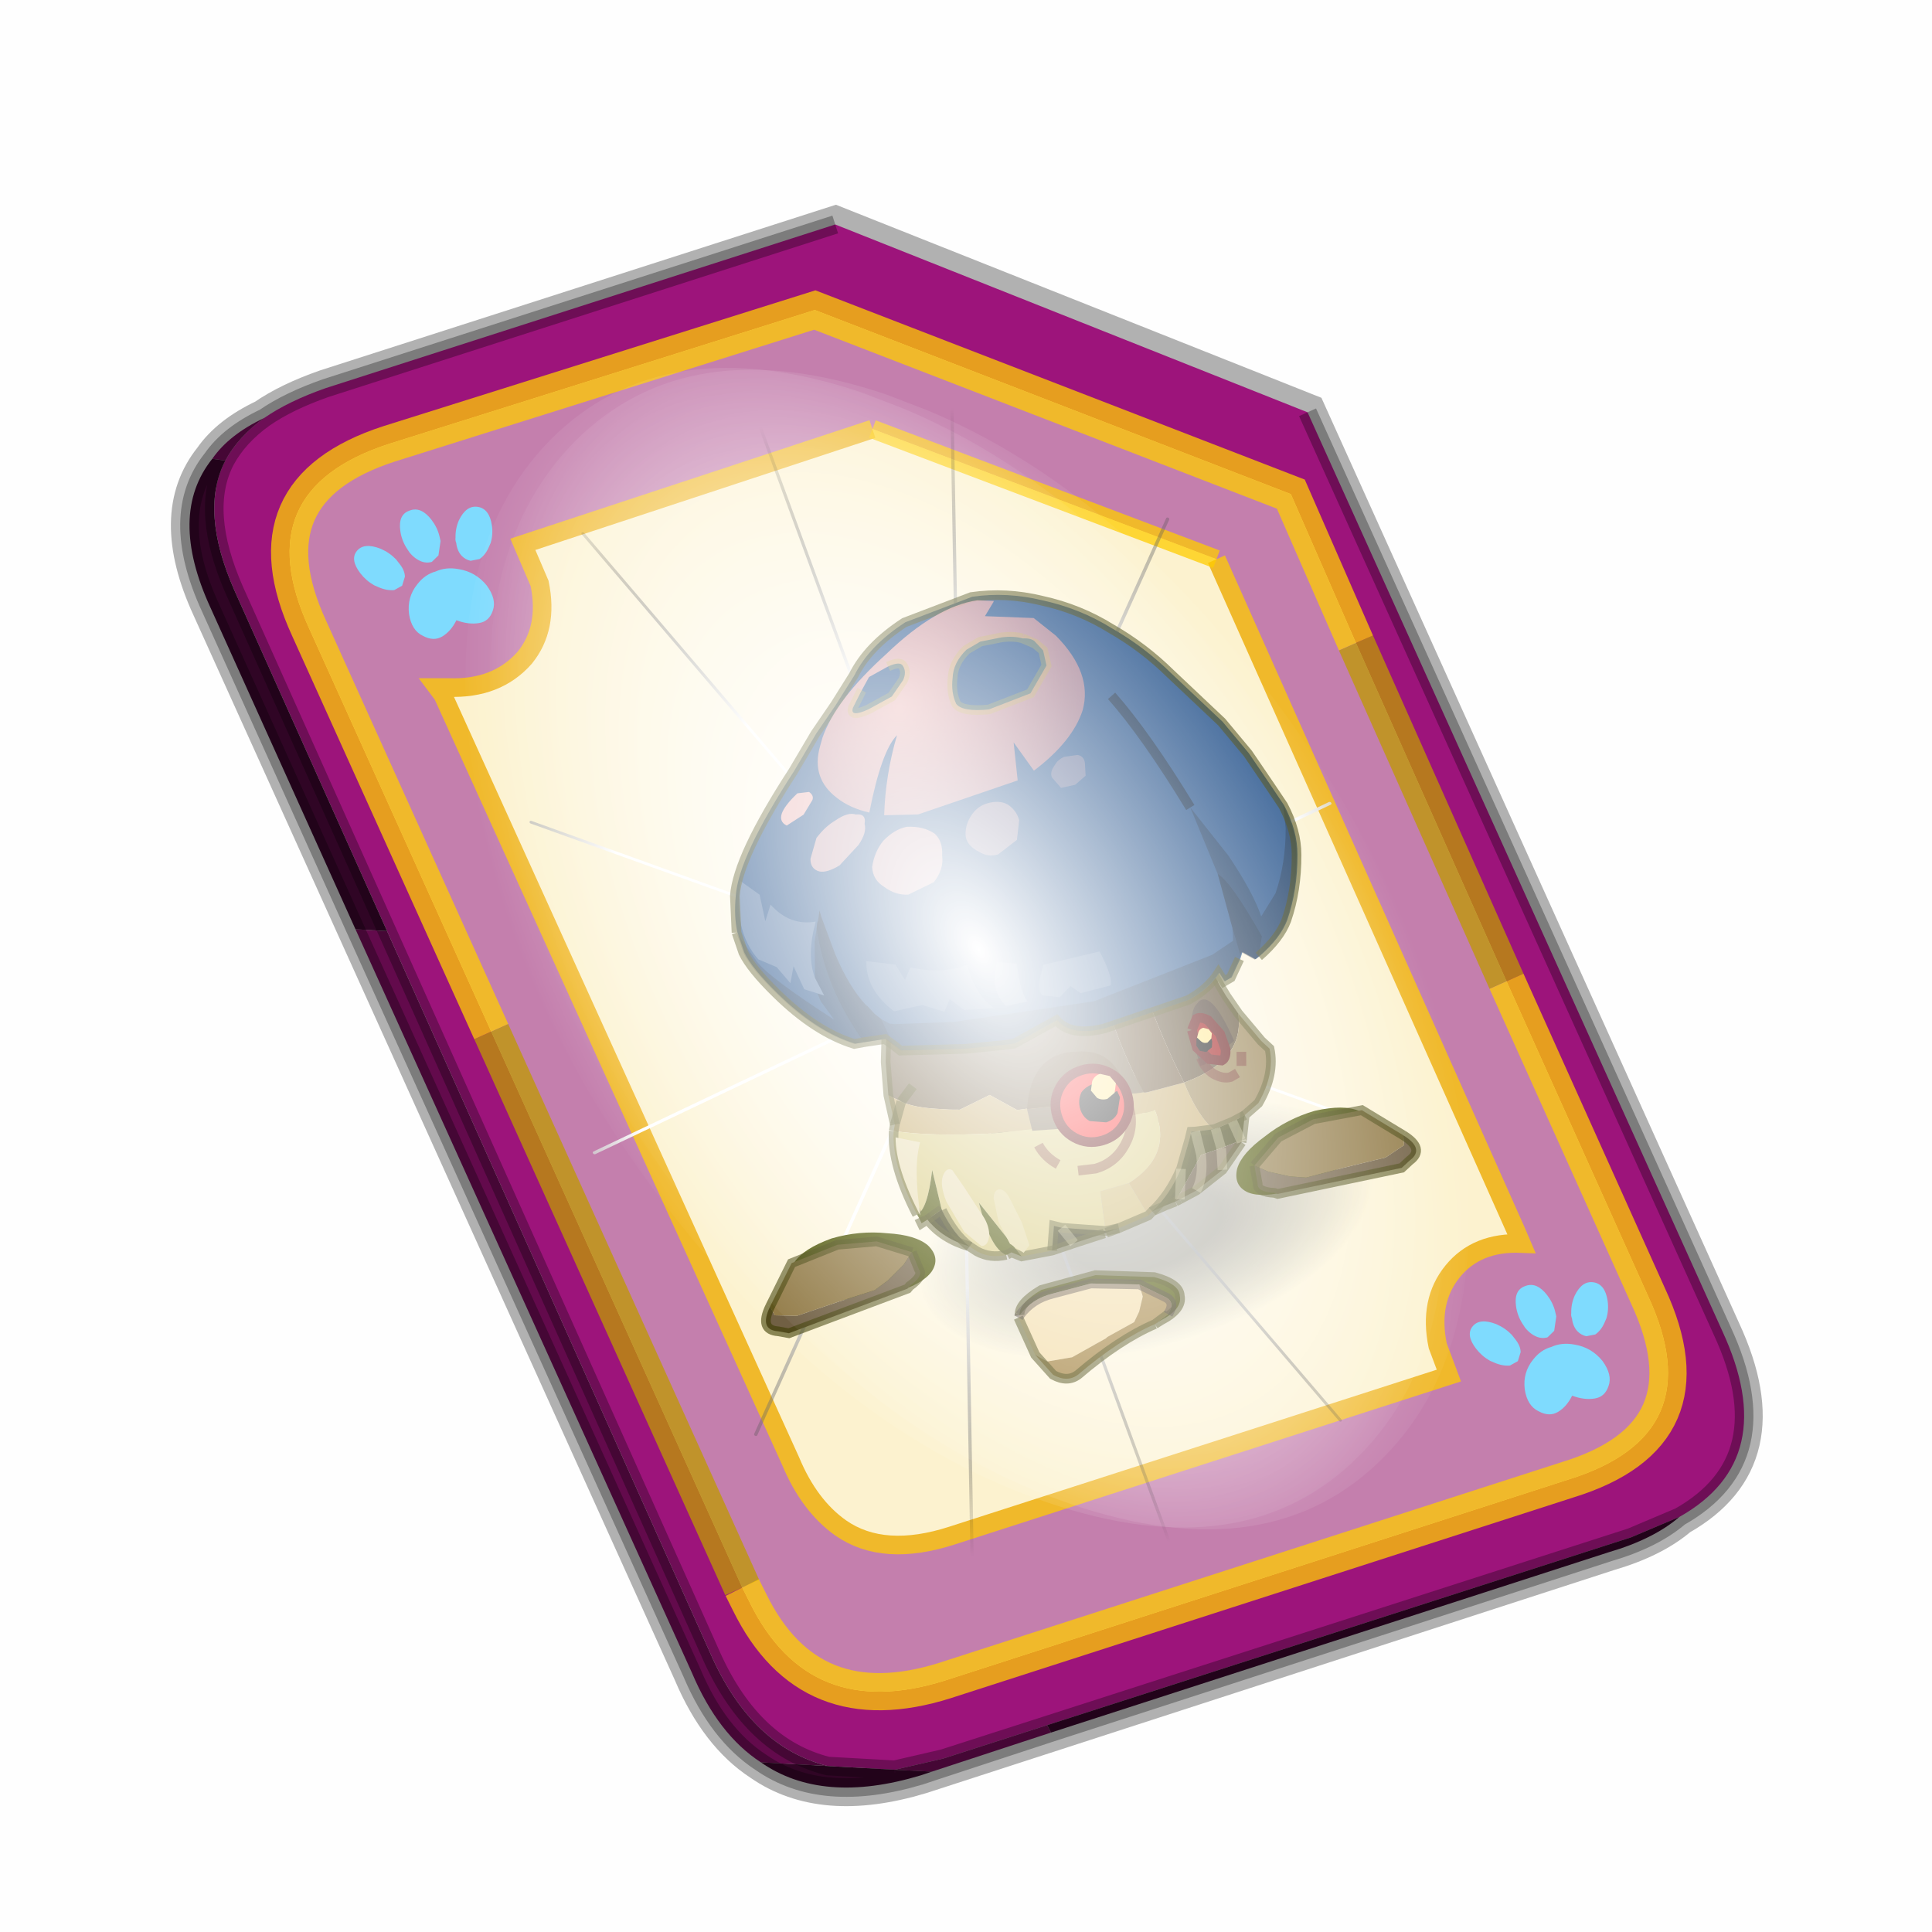 <?xml version='1.0' encoding='UTF-8'?>
<svg xmlns:xlink="http://www.w3.org/1999/xlink" xmlns="http://www.w3.org/2000/svg" version="1.1" width="60px" height="60px" viewBox="0.0 0.0 60.0 60.0"><defs><g id="c1"><path fill="#2c588f" stroke="none" d="M25.35 6.8 L27.2 9.95 28.05 11.9 28.7 13.9 29.05 15.0 Q29.35 16.45 29.0 17.65 28.5 19.4 27.55 20.75 26.95 21.55 25.65 22.15 L25.4 22.25 24.85 21.7 24.65 22.0 23.95 22.8 23.55 22.9 23.4 22.4 Q22.65 23.05 21.5 23.3 L16.95 23.5 Q15.15 23.45 14.65 22.4 L12.2 22.95 11.85 22.9 9.7 22.5 6.45 21.65 5.85 20.85 4.25 20.65 Q2.5 19.5 1.1 17.0 0.2 15.4 0.05 14.5 L0.0 13.4 Q0.05 12.55 0.45 11.55 1.15 9.65 5.15 6.2 L6.8 4.65 8.2 3.5 9.55 2.3 Q10.7 1.05 12.85 0.4 L16.55 0.1 Q18.35 0.35 20.0 1.3 21.75 2.25 23.05 3.7 24.4 5.1 25.35 6.8"/></g><g id="c2"><g><use transform="matrix(1.0,0.0,0.0,1.0,0.0,0.0)" xlink:href="#c1"/></g></g><g id="c3"><path fill="#000000" fill-opacity="0.004" d="M0.0 0.0 L60.0 0.0 60.0 60.0 0.0 60.0 0.0 0.0"/></g><g id="c4"><path fill="none" stroke="#000000" stroke-width="1.0" stroke-opacity="0.302" d="M0.7 12.25 Q-0.45 9.75 0.75 8.25 1.2 7.6 2.15 7.15 2.8 6.7 3.8 6.35 L17.5 1.95 30.2 7.0 41.35 31.7 Q42.95 35.15 40.2 36.7 39.5 37.3 38.3 37.65 L19.8 43.65 Q17.15 44.45 15.5 43.3 14.35 42.55 13.65 40.9 L0.7 12.25"/><path fill="#9d147b" stroke="none" d="M35.55 22.3 L31.5 13.2 29.75 9.2 16.95 4.25 5.5 7.85 Q1.65 9.1 3.35 12.8 L8.25 23.65 15.0 38.6 15.2 39.0 Q16.8 42.25 20.45 41.1 L37.2 35.7 Q41.1 34.5 39.35 30.75 L35.55 22.3 M2.15 7.15 Q2.8 6.7 3.8 6.35 L17.5 1.95 30.2 7.0 41.35 31.7 Q42.95 35.15 40.2 36.7 L38.9 37.25 23.2 42.3 20.4 43.2 19.1 43.5 17.3 43.4 Q15.3 42.9 14.2 40.5 L5.45 20.95 1.35 11.8 Q0.4 9.65 1.1 8.3 1.45 7.65 2.15 7.15"/><path fill="#c47fad" stroke="none" d="M31.5 13.2 L35.55 22.3 39.35 30.75 Q41.1 34.5 37.2 35.7 L20.45 41.1 Q16.8 42.25 15.2 39.0 L15.0 38.6 8.25 23.65 3.35 12.8 Q1.65 9.1 5.5 7.85 L16.95 4.25 29.75 9.2 31.5 13.2 M18.5 7.45 L9.1 10.55 9.55 11.6 Q9.8 12.8 9.15 13.6 8.4 14.45 7.1 14.4 L6.8 14.4 6.95 14.6 16.3 35.2 Q16.8 36.4 17.65 37.0 18.8 37.8 20.65 37.2 L34.0 32.9 33.7 32.1 Q33.45 30.9 34.1 30.1 34.75 29.3 35.95 29.35 L35.8 29.0 27.75 10.95 18.5 7.45"/><path fill="#630a4c" stroke="none" d="M0.75 8.25 Q1.2 7.6 2.15 7.15 1.45 7.65 1.1 8.3 L0.75 8.25 M23.3 42.5 L20.1 43.55 19.1 43.5 20.4 43.2 23.2 42.3 23.3 42.5 M15.5 43.3 Q14.35 42.55 13.65 40.9 L4.6 20.9 5.45 20.95 14.2 40.5 Q15.3 42.9 17.3 43.4 L15.5 43.3"/><path fill="#300525" stroke="none" d="M4.6 20.9 L0.7 12.25 Q-0.45 9.75 0.75 8.25 L1.1 8.3 Q0.4 9.65 1.35 11.8 L5.45 20.95 4.6 20.9 M40.2 36.7 Q39.5 37.3 38.3 37.65 L23.3 42.5 23.2 42.3 38.9 37.25 40.2 36.7 M20.1 43.55 L19.8 43.65 Q17.15 44.45 15.5 43.3 L17.3 43.4 19.1 43.5 20.1 43.55"/><path fill="#fcf2cf" stroke="none" d="M27.75 10.95 L35.8 29.0 35.95 29.35 Q34.75 29.3 34.1 30.1 33.45 30.9 33.7 32.1 L34.0 32.9 20.65 37.2 Q18.8 37.8 17.65 37.0 16.8 36.4 16.3 35.2 L6.95 14.6 6.8 14.4 7.1 14.4 Q8.4 14.45 9.15 13.6 9.8 12.8 9.55 11.6 L9.1 10.55 18.5 7.45 27.75 10.95"/><path fill="none" stroke="#bf9900" stroke-width="1.0" stroke-opacity="0.749" d="M31.5 13.2 L35.55 22.3 M15.0 38.6 L8.25 23.65"/><path fill="none" stroke="#ffcc00" stroke-width="1.0" stroke-opacity="0.749" d="M35.55 22.3 L39.35 30.75 Q41.1 34.5 37.2 35.7 L20.45 41.1 Q16.8 42.25 15.2 39.0 L15.0 38.6 M8.25 23.65 L3.35 12.8 Q1.65 9.1 5.5 7.85 L16.95 4.25 29.75 9.2 31.5 13.2"/><path fill="none" stroke="#000000" stroke-width="0.5" stroke-opacity="0.302" d="M4.6 20.9 L0.7 12.25 Q-0.45 9.75 0.75 8.25 1.2 7.6 2.15 7.15 2.8 6.7 3.8 6.35 L17.5 1.95 M30.2 7.0 L41.35 31.7 Q42.95 35.15 40.2 36.7 39.5 37.3 38.3 37.65 L23.3 42.5 20.1 43.55 19.8 43.65 Q17.15 44.45 15.5 43.3 14.35 42.55 13.65 40.9 L4.6 20.9 M5.45 20.95 L1.35 11.8 Q0.4 9.65 1.1 8.3 1.45 7.65 2.15 7.15 M19.1 43.5 L17.3 43.4 Q15.3 42.9 14.2 40.5 L5.45 20.95 M23.2 42.3 L20.4 43.2 19.1 43.5 M40.2 36.7 L38.9 37.25 23.2 42.3"/><path fill="none" stroke="#f0b92b" stroke-width="0.5" d="M27.75 10.95 L35.8 29.0 35.95 29.35 Q34.75 29.3 34.1 30.1 33.45 30.9 33.7 32.1 L34.0 32.9 20.65 37.2 Q18.8 37.8 17.65 37.0 16.8 36.4 16.3 35.2 L6.95 14.6 6.8 14.4 7.1 14.4 Q8.4 14.45 9.15 13.6 9.8 12.8 9.55 11.6 L9.1 10.55 18.5 7.45"/><path fill="none" stroke="#ffcc00" stroke-width="0.5" stroke-opacity="0.749" d="M18.5 7.45 L27.75 10.95"/></g><g id="c5"><path fill="#7fdbfe" stroke="none" d="M10.75 4.9 Q10.75 4.6 10.9 4.35 11.25 3.45 11.95 2.75 13.3 1.5 14.35 2.1 15.4 2.7 14.95 4.45 14.7 5.4 14.1 6.15 L13.75 6.5 Q13.1 7.15 12.35 7.35 L11.4 7.2 Q10.95 6.9 10.75 6.4 10.5 5.75 10.75 4.9 M7.5 5.9 Q7.0 5.85 6.6 5.5 6.05 5.0 5.8 4.15 L5.7 3.6 Q5.55 2.65 5.8 1.7 6.25 0.0 7.5 0.0 L7.6 0.0 Q8.85 0.0 9.3 1.7 9.55 2.65 9.4 3.6 L9.3 4.15 8.5 5.5 7.6 5.9 7.5 5.9 M4.35 4.9 Q4.6 5.75 4.35 6.4 L3.7 7.2 2.75 7.35 Q2.0 7.15 1.35 6.5 L1.0 6.15 Q0.4 5.4 0.15 4.45 -0.3 2.7 0.75 2.1 1.8 1.5 3.15 2.75 3.85 3.45 4.2 4.35 L4.35 4.9 M5.5 13.7 Q4.45 13.9 3.65 12.95 2.75 12.0 3.2 10.25 3.7 8.5 5.25 7.6 6.4 6.9 7.55 7.0 8.75 6.9 9.9 7.6 11.45 8.5 11.95 10.25 12.35 12.0 11.5 12.95 10.7 13.9 9.65 13.7 8.55 13.5 7.55 12.6 6.55 13.5 5.5 13.7"/></g><g id="c6"><g><use transform="matrix(1.0,0.0,0.0,1.0,0.0,0.0)" xlink:href="#c5"/></g></g><radialGradient gradientUnits="userSpaceOnUse" r="819.2" cx="0" cy="0" spreadMethod="pad" gradientTransform="matrix(0.091,0.0,0.0,0.091,0.6,3.4)" id="gradient1"><stop offset="0.0" stop-color="#ffffff"/><stop offset="1.0" stop-color="#ffffff" stop-opacity="0.0"/></radialGradient><g id="c7"><path stroke="none" fill="url(#gradient1)" d="M36.65 -54.65 Q60.05 -42.0 69.75 -17.95 80.55 8.9 68.0 34.1 55.45 59.35 26.8 68.2 -1.8 77.05 -29.7 64.3 -57.6 51.6 -68.45 24.75 -79.3 -2.05 -66.75 -27.25 L-66.7 -27.3 Q-54.1 -52.5 -25.5 -61.4 3.1 -70.2 31.0 -57.5 L36.65 -54.65"/></g><g id="c8"><g><use transform="matrix(1.0,0.0,0.0,1.0,0.0,0.0)" xlink:href="#c7"/></g></g><radialGradient gradientUnits="userSpaceOnUse" r="819.2" cx="0" cy="0" spreadMethod="pad" gradientTransform="matrix(0.209,0.0,0.0,0.177,67.15,107.2)" id="gradient2"><stop offset="0.357" stop-color="#ffffff"/><stop offset="0.671" stop-opacity="0.0"/></radialGradient><g id="c9"><path fill="none" stroke-linejoin="round" stroke-linecap="round" stroke="url(#gradient2)" stroke-width="0.5" d="M136.55 165.8 L68.6 106.0 68.4 106.0 118.25 201.5 M68.3 105.8 L68.35 105.8 68.3 105.8 68.3 105.85 68.4 106.0 68.3 106.0 86.55 211.5 M68.3 105.8 L68.3 105.85 68.3 106.0 68.15 105.95 18.25 151.55 M68.3 105.85 L68.25 105.85 68.3 106.0 50.0 193.2 M68.25 105.85 L68.15 105.95 0.05 97.7 M68.3 105.85 L68.25 105.8 68.25 105.85 M68.25 105.8 L68.2 105.7 0.0 45.7 M68.3 105.8 L68.25 105.75 68.25 105.8 M68.25 105.75 L68.2 105.7 18.25 10.05 M68.6 106.0 L68.35 105.8 118.25 60.15 M86.6 18.35 L68.3 105.8 M136.6 114.25 L68.6 106.0 M68.25 105.75 L49.95 0.05"/></g><g id="c10"><g><use transform="matrix(1.0,0.0,0.0,1.0,0.0,0.0)" xlink:href="#c9"/></g></g><g id="c11"><g><use transform="matrix(1.0,0.0,0.0,1.0,0.0,0.0)" xlink:href="#c4"/></g><g><use transform="matrix(0.239,-0.087,0.1,0.234,34.25,31.15)" xlink:href="#c6"/></g><g><use transform="matrix(0.239,-0.087,0.1,0.234,4.25,10.3)" xlink:href="#c6"/></g><g><use transform="matrix(0.141,-0.038,0.111,0.226,20.25,20.65)" filter="url(#filter8)" xlink:href="#c8"/></g><g><use transform="matrix(-0.155,0.051,0.084,0.147,22.6,3.15)" filter="url(#filter9)" xlink:href="#c10"/></g></g><filter id="filter8"><feColorMatrix in="SourceGraphic" type="matrix" values="0.0 0.0 0.0 0.0 0.797 0.0 0.0 0.0 0.0 0.598 0.0 0.0 0.0 0.0 0.199 0.0 0.0 0.0 1.0 0.0" result="cxform"/><feComposite operator="in" in2="SourceGraphic" result="color-xform"/></filter><filter id="filter9"><feColorMatrix in="SourceGraphic" type="matrix" values="0.0 0.0 0.0 0.0 0.996 0.0 0.0 0.0 0.0 0.996 0.0 0.0 0.0 0.0 0.996 0.0 0.0 0.0 1.0 0.0" result="cxform"/><feComposite operator="in" in2="SourceGraphic" result="color-xform"/></filter><radialGradient gradientUnits="userSpaceOnUse" r="819.2" cx="0" cy="0" spreadMethod="pad" gradientTransform="matrix(0.015,0.0,0.0,0.015,0.0,0.0)" id="gradient3"><stop offset="0.333" stop-color="#0d141c" stop-opacity="0.333"/><stop offset="1.0" stop-color="#101a24" stop-opacity="0.0"/></radialGradient><g id="c12"><path stroke="none" fill="url(#gradient3)" d="M9.05 -9.05 Q12.8 -5.3 12.8 0.0 12.8 5.3 9.05 9.05 5.3 12.8 0.0 12.8 -5.3 12.8 -9.05 9.05 -12.8 5.3 -12.8 0.0 -12.8 -5.3 -9.05 -9.05 -5.3 -12.8 0.0 -12.8 5.3 -12.8 9.05 -9.05"/></g><g id="c13"><g><use transform="matrix(1.0,0.0,0.0,1.0,0.0,0.0)" xlink:href="#c12"/></g></g><g id="c14"><path fill="#4b5302" stroke="none" d="M1.5 1.15 Q0.85 1.65 -0.6 1.65 L-3.55 1.25 Q-4.9 0.7 -5.3 -0.1 -5.85 -0.8 -5.2 -1.3 -4.55 -1.85 -3.0 -1.95 -1.5 -1.95 -0.15 -1.4 1.25 -0.9 1.7 -0.2 2.15 0.6 1.5 1.15"/><path fill="#927b47" stroke="none" d="M-7.05 0.55 L-5.35 -1.3 -2.8 -1.55 -0.8 -1.15 0.8 -0.1 0.2 0.4 -0.8 0.95 -1.6 1.25 -3.55 1.3 -5.85 1.4 -6.95 1.05 -7.05 0.55"/><path fill="#716044" stroke="none" d="M-7.05 0.55 L-6.95 1.05 -5.85 1.4 -3.55 1.3 -1.6 1.25 -0.8 0.95 0.2 0.4 0.8 -0.1 0.9 0.85 Q1.05 1.25 0.2 1.55 L0.05 1.65 -6.5 2.15 -7.0 1.9 Q-7.95 1.55 -7.05 0.55"/><path fill="none" stroke="#3c3c00" stroke-width="0.5" stroke-opacity="0.6" d="M0.8 -0.1 L-0.8 -1.15 -2.8 -1.55 -5.35 -1.3 -7.05 0.55 M0.8 -0.1 L0.9 0.85 Q1.05 1.25 0.2 1.55 L0.05 1.65 -6.5 2.15 -7.0 1.9 Q-7.95 1.55 -7.05 0.55"/></g><g id="c15"><g><use transform="matrix(1.0,0.0,0.0,1.0,0.0,0.0)" xlink:href="#c14"/></g></g><g id="c16"><path fill="#4b5302" stroke="none" d="M4.0 -0.05 L1.6 -0.8 -0.45 -0.85 Q-1.55 -0.9 -2.4 -0.25 -2.3 -0.85 -0.95 -1.2 L1.95 -1.15 4.85 -0.2 Q6.0 0.5 5.85 1.1 5.8 1.8 4.55 2.05 L4.2 2.15 5.0 1.85 5.1 1.75 Q5.55 1.3 5.05 0.9 L4.0 -0.05"/><path fill="#f4deac" stroke="none" d="M-2.4 -0.25 Q-1.55 -0.9 -0.45 -0.85 L1.6 -0.8 4.0 -0.05 4.0 0.6 3.6 1.3 3.2 1.75 1.65 2.1 1.55 2.15 -0.4 2.6 -1.7 2.45 -2.2 1.95 -2.5 -0.15 -2.4 -0.25"/><path fill="#a88949" stroke="none" d="M4.0 -0.05 L5.05 0.9 Q5.55 1.3 5.1 1.75 L5.0 1.85 4.2 2.15 Q2.2 2.4 -0.35 3.55 -1.0 3.8 -1.6 3.2 L-2.2 1.95 -1.7 2.45 -0.4 2.6 1.55 2.15 1.65 2.1 3.2 1.75 3.6 1.3 4.0 0.6 4.0 -0.05"/><path fill="none" stroke="#3c3c00" stroke-width="0.5" stroke-opacity="0.6" d="M5.0 1.85 L4.2 2.15 4.55 2.05 Q5.8 1.8 5.85 1.1 6.0 0.5 4.85 -0.2 L1.95 -1.15 -0.95 -1.2 Q-2.3 -0.85 -2.4 -0.25 M-2.5 -0.15 L-2.2 1.95 -1.6 3.2 Q-1.0 3.8 -0.35 3.55 2.2 2.4 4.2 2.15"/><path fill="none" stroke="#332720" stroke-width="0.5" stroke-opacity="0.498" d="M-2.4 -0.25 Q-1.55 -0.9 -0.45 -0.85 L1.6 -0.8 4.0 -0.05 5.05 0.9 Q5.55 1.3 5.1 1.75 L5.0 1.85 M-2.4 -0.25 L-2.5 -0.15"/></g><g id="c17"><g><use transform="matrix(1.0,0.0,0.0,1.0,0.0,0.0)" xlink:href="#c16"/></g></g><g id="c18"><path fill="#716044" stroke="none" d="M-8.85 -5.8 L-8.5 -7.5 -7.3 -11.25 Q-2.2 -15.0 3.65 -13.2 2.9 -6.6 3.9 -2.25 L-2.3 -3.15 -2.65 -3.2 -3.8 -4.35 -5.5 -4.05 -6.0 -4.2 -6.7 -4.45 Q-7.8 -4.85 -8.3 -5.3 L-8.85 -5.8 M-7.5 -5.9 L-8.3 -5.3 -7.5 -5.9"/><path fill="#c2a561" stroke="none" d="M-8.85 -5.8 L-8.3 -5.3 -8.95 -4.25 -8.3 -5.3 Q-7.8 -4.85 -6.7 -4.45 L-6.0 -4.2 -5.5 -4.05 -3.8 -4.35 -2.65 -3.2 -2.3 -3.15 3.9 -2.25 4.05 -2.2 6.05 -2.15 Q6.25 -0.25 6.85 0.6 L5.9 0.45 5.7 0.4 5.5 0.75 4.65 2.1 Q3.7 3.25 2.6 3.8 L2.35 3.95 1.85 2.05 Q4.45 1.3 4.2 -1.2 L3.9 -1.2 2.1 -1.3 -4.25 -2.4 Q-7.4 -3.15 -9.1 -3.95 L-8.95 -4.25 -8.85 -5.8"/><path fill="#d8ca7c" stroke="none" d="M-2.95 4.3 L-4.55 4.15 -5.9 0.85 Q-6.0 3.3 -5.3 3.85 -6.15 3.8 -6.7 3.25 L-7.0 2.9 Q-7.6 2.1 -7.85 0.7 L-7.85 0.65 -7.75 -1.45 Q-8.55 0.45 -9.15 0.55 -9.7 -2.3 -9.1 -3.95 -7.4 -3.15 -4.25 -2.4 L2.1 -1.3 3.9 -1.2 4.2 -1.2 Q4.45 1.3 1.85 2.05 L0.3 2.05 0.3 2.1 0.0 4.1 -2.15 3.3 -2.5 3.1 -2.95 4.3"/><path fill="#4b5302" stroke="none" d="M-4.55 4.15 L-5.0 3.8 -5.25 3.85 -5.3 3.85 Q-6.0 3.3 -5.9 0.85 L-4.55 4.15 M-8.7 0.95 L-9.05 1.05 -9.1 0.75 -9.15 0.55 Q-8.55 0.45 -7.75 -1.45 L-7.85 0.65 -8.7 0.95"/><path fill="#222200" stroke="none" d="M0.7 4.15 L0.0 4.2 -0.1 4.2 -1.75 4.25 -2.95 4.3 -2.5 3.1 -2.15 3.3 -1.75 4.25 -2.15 3.3 0.0 4.1 0.7 4.15 M-7.0 2.9 Q-8.25 2.1 -8.7 0.95 L-7.85 0.65 -7.85 0.7 Q-7.6 2.1 -7.0 2.9"/><path fill="#333300" stroke="none" d="M8.6 0.35 L8.1 1.55 8.05 1.55 6.95 1.65 5.85 1.7 5.9 0.45 5.85 1.7 4.25 3.3 3.9 3.65 3.35 3.7 2.6 3.8 Q3.7 3.25 4.65 2.1 L5.5 0.75 5.7 0.4 5.9 0.45 6.85 0.6 6.95 0.6 6.95 1.05 6.95 1.65 6.95 1.05 6.95 0.6 7.9 0.5 8.6 0.35 M-7.85 0.65 L-7.85 0.7 -7.85 0.65 M7.9 0.5 L8.05 1.55 7.9 0.5 M4.65 2.1 L4.25 3.3 4.65 2.1"/><path fill="#534226" stroke="none" d="M5.4 -12.6 L8.8 -10.75 Q8.75 -8.15 9.4 -5.85 L9.75 -4.8 Q9.4 -2.35 6.05 -2.15 5.15 -6.95 5.4 -12.6 M8.1 1.55 L8.05 1.65 6.7 2.75 5.1 3.4 4.15 3.6 3.9 3.65 4.25 3.3 5.85 1.7 6.95 1.65 8.05 1.55 8.1 1.55 M8.05 1.65 L8.05 1.55 8.05 1.65 M6.95 1.65 L6.7 2.75 6.95 1.65 M5.1 3.4 Q5.65 2.85 5.85 1.7 5.65 2.85 5.1 3.4 M4.15 3.6 L4.25 3.3 4.15 3.6"/><path fill="#634d2e" stroke="none" d="M3.9 -2.25 Q2.9 -6.6 3.65 -13.2 L5.4 -12.6 Q5.15 -6.95 6.05 -2.15 L4.05 -2.2 3.9 -2.25"/><path fill="#927b47" stroke="none" d="M9.75 -4.8 L10.5 -3.1 10.8 -2.6 Q10.7 -1.25 9.45 -0.05 L8.6 0.35 7.9 0.5 6.95 0.6 6.85 0.6 Q6.25 -0.25 6.05 -2.15 9.4 -2.35 9.75 -4.8"/><path fill="#cdb76e" stroke="none" d="M2.35 3.95 L0.7 4.15 0.0 4.1 0.3 2.1 0.3 2.05 1.85 2.05 2.35 3.95"/><path fill="none" stroke="#3c3c00" stroke-width="0.5" stroke-opacity="0.6" d="M3.65 -13.2 Q-2.2 -15.0 -7.3 -11.25 L-8.5 -7.5 -8.85 -5.8 -8.95 -4.25 M5.4 -12.6 L8.8 -10.75 Q8.75 -8.15 9.4 -5.85 L9.75 -4.8 10.5 -3.1 10.8 -2.6 Q10.7 -1.25 9.45 -0.05 L8.6 0.35 8.1 1.55 M8.05 1.65 L6.7 2.75 5.1 3.4 4.15 3.6 M3.9 3.65 L3.35 3.7 2.6 3.8 2.35 3.95 0.7 4.15 0.0 4.2 M-0.1 4.2 L-1.75 4.25 -2.95 4.3 -4.55 4.15 -5.0 3.8 -5.25 3.85 M-5.3 3.85 Q-6.15 3.8 -6.7 3.25 L-7.0 2.9 Q-8.25 2.1 -8.7 0.95 L-9.05 1.05 -9.1 0.75 M-9.15 0.55 Q-9.7 -2.3 -9.1 -3.95"/><path fill="none" stroke="#3c3c00" stroke-width="0.5" stroke-opacity="0.6" d="M-8.3 -5.3 L-7.5 -5.9 M-8.95 -4.25 L-8.3 -5.3 M3.65 -13.2 L5.4 -12.6 M8.1 1.55 L8.05 1.65 M4.15 3.6 L3.9 3.65 M-9.1 -3.95 L-8.95 -4.25 M-2.15 3.3 L-2.5 3.1 -2.95 4.3 M-7.85 0.7 Q-7.6 2.1 -7.0 2.9 M-7.85 0.65 L-8.7 0.95 M6.95 0.6 L6.85 0.6 5.9 0.45 M7.9 0.5 L6.95 0.6 M7.9 0.5 L8.6 0.35 M2.6 3.8 Q3.7 3.25 4.65 2.1 L5.5 0.75 5.7 0.4 5.9 0.45 M0.7 4.15 L0.0 4.1 -2.15 3.3"/><path fill="none" stroke="#fbf1bf" stroke-width="0.5" stroke-opacity="0.302" d="M-1.75 4.25 L-2.15 3.3 M6.95 1.65 L6.95 1.05 6.95 0.6 M5.9 0.45 L5.85 1.7 Q5.65 2.85 5.1 3.4 M8.05 1.55 L7.9 0.5 M8.05 1.55 L8.05 1.65 M4.25 3.3 L4.65 2.1 M6.7 2.75 L6.95 1.65 M4.25 3.3 L4.15 3.6"/><path fill="#716044" stroke="none" d="M-2.15 -3.1 L0.7 -2.6 -0.35 -1.55 -2.2 -1.95 -2.15 -3.1"/><path fill="#634d2e" stroke="none" d="M0.7 -2.6 L-2.15 -3.1 Q-1.15 -5.85 1.15 -5.25 3.2 -4.85 3.05 -2.35 L0.7 -2.6"/><path fill="#39291c" stroke="none" d="M7.35 -2.75 L7.1 -2.75 Q7.05 -5.45 7.85 -5.9 8.75 -6.55 9.15 -3.5 L7.35 -2.75"/><path fill="none" stroke="#560000" stroke-width="0.5" stroke-opacity="0.502" d="M-1.4 0.1 Q-1.95 -0.45 -2.1 -1.15 M2.95 -1.7 Q2.95 -0.65 2.2 0.1 1.45 0.85 0.4 0.85 L-0.5 0.7"/><path fill="none" stroke="#560000" stroke-width="0.5" stroke-opacity="0.502" d="M7.25 -3.15 Q7.3 -2.55 7.65 -2.15 8.05 -1.75 8.45 -1.75 L8.85 -1.85 M9.15 -2.15 L9.35 -2.85"/><path fill="#e1d59a" stroke="none" d="M-4.65 0.5 Q-4.4 0.6 -4.3 1.1 L-4.05 2.45 -4.0 3.7 -4.4 4.0 -4.95 3.35 -5.2 2.1 -5.1 0.85 Q-4.95 0.4 -4.65 0.5"/><path fill="#e8dcb0" stroke="none" d="M-6.75 -1.15 L-6.4 -0.1 -5.95 1.4 Q-5.7 2.05 -5.85 2.6 -6.05 3.15 -6.4 3.05 L-7.05 2.1 -7.5 0.35 Q-7.6 -0.6 -7.3 -1.0 -7.0 -1.4 -6.75 -1.15 M-9.1 -3.6 L-7.95 -3.0 Q-8.65 -1.9 -9.0 0.65 -9.55 -2.05 -9.1 -3.6"/></g><g id="c19"><g><use transform="matrix(1.0,0.0,0.0,1.0,0.0,0.0)" xlink:href="#c18"/></g></g><g id="c20"><path fill="#000000" fill-opacity="0.251" d="M13.75 -0.5 Q14.05 0.95 13.7 2.15 13.2 3.9 12.25 5.25 11.65 6.05 10.35 6.65 L10.8 5.7 Q10.05 2.5 9.5 1.95 L9.1 -1.75 10.3 1.2 Q11.0 3.4 11.05 4.7 L12.1 3.75 Q13.05 2.4 13.55 0.65 L13.75 -0.5 M9.45 6.35 L9.35 6.5 8.65 7.3 8.25 7.4 8.1 6.9 Q7.35 7.55 6.2 7.8 L1.65 8.0 Q-0.15 7.95 -0.65 6.9 L-3.1 7.45 -3.45 7.4 -5.6 7.0 -8.85 6.15 -9.1 5.8 -9.35 4.3 -9.0 4.65 -8.75 4.75 -5.75 5.5 1.5 6.5 8.05 5.9 9.15 5.55 9.3 5.5 9.35 5.3 9.45 4.85 9.45 6.35 M-10.55 5.2 L-11.05 5.15 Q-12.8 4.0 -14.2 1.5 -15.1 -0.1 -15.25 -1.0 L-15.3 -2.1 -14.7 -0.35 Q-14.3 0.65 -11.7 3.65 L-12.1 2.55 -12.15 2.1 -11.85 2.3 -12.05 1.3 -11.55 -0.5 -11.25 -1.15 Q-11.7 1.95 -10.55 5.2"/><path fill="#ffffff" fill-opacity="0.212" d="M-12.15 2.1 L-12.75 1.7 -12.95 0.4 -13.35 1.2 -13.8 0.2 -14.6 -0.45 Q-15.45 -2.25 -14.35 -4.6 L-13.6 -3.65 -13.7 -2.25 -13.2 -3.0 Q-12.55 -1.65 -11.2 -1.5 -12.15 0.05 -12.05 1.3 L-11.85 2.3 -12.15 2.1"/><path fill="#000000" fill-opacity="0.4" d="M10.35 6.65 L10.1 6.75 9.55 6.2 9.45 6.35 9.45 4.85 9.5 1.95 Q10.05 2.5 10.8 5.7 L10.35 6.65 M-9.1 5.8 L-9.45 5.35 -10.55 5.2 Q-11.7 1.95 -11.25 -1.15 L-11.15 -1.4 -11.05 -1.55 -10.85 -2.0 -10.85 -1.65 -10.7 0.4 Q-10.5 2.2 -9.9 3.4 L-9.85 3.45 -9.6 3.95 -9.35 4.3 -9.1 5.8"/><path fill="#ffffff" fill-opacity="0.149" d="M-0.5 3.95 L2.5 4.1 Q2.8 5.6 2.55 5.95 L0.95 5.9 0.55 5.4 -0.15 5.8 -1.0 5.45 Q-1.2 5.05 -0.5 3.95"/><path fill="#ffffff" fill-opacity="0.18" d="M-2.75 3.15 L-1.8 3.5 Q-2.05 5.1 -1.8 5.55 L-2.95 5.45 Q-3.55 4.4 -2.75 3.15"/><path fill="#ffffff" fill-opacity="0.141" d="M-3.55 5.4 L-5.1 5.05 -5.65 4.3 -6.1 4.85 -7.1 4.2 -8.6 4.1 Q-9.7 2.6 -9.25 1.2 L-7.85 1.8 -7.6 2.7 -7.15 2.15 Q-5.7 2.95 -4.3 2.85 -4.3 4.55 -3.55 5.4"/><path fill="none" stroke="#3c3c00" stroke-width="0.5" stroke-opacity="0.6" d="M-15.3 -2.1 L-14.85 -3.95 Q-14.15 -5.85 -10.15 -9.3 L-8.5 -10.85 -7.1 -12.0 -5.75 -13.2 Q-4.6 -14.45 -2.45 -15.1 L1.25 -15.4 Q3.05 -15.15 4.7 -14.2 6.45 -13.25 7.75 -11.8 9.1 -10.4 10.05 -8.7 L11.9 -5.55 12.75 -3.6 13.4 -1.6 13.75 -0.5 Q14.05 0.95 13.7 2.15 13.2 3.9 12.25 5.25 11.65 6.05 10.35 6.65 M9.35 6.5 L8.65 7.3 8.25 7.4 8.1 6.9 Q7.35 7.55 6.2 7.8 L1.65 8.0 Q-0.15 7.95 -0.65 6.9 L-3.1 7.45 -3.45 7.4 -5.6 7.0 -8.85 6.15 -9.1 5.8 -9.45 5.35 -10.55 5.2 -11.05 5.15 Q-12.8 4.0 -14.2 1.5 -15.1 -0.1 -15.25 -1.0 L-15.3 -2.1"/><path fill="none" stroke="#000000" stroke-width="0.5" stroke-opacity="0.388" d="M9.1 -1.75 Q7.95 -6.0 6.8 -8.45"/></g><radialGradient gradientUnits="userSpaceOnUse" r="819.2" cx="0" cy="0" spreadMethod="pad" gradientTransform="matrix(0.013,0,-0.002,0.014,7.55,4.2)" id="gradient4"><stop offset="0.0" stop-color="#ebb6b6"/><stop offset="1.0" stop-color="#df8c8c" stop-opacity="0.6"/></radialGradient><g id="c21"><path stroke="none" fill="url(#gradient4)" d="M15.5 3.5 L15.2 2.9 Q15.05 2.7 14.65 2.6 14.25 2.35 13.65 2.25 L12.5 2.15 11.7 2.35 Q10.85 2.8 10.6 3.55 10.3 4.25 10.4 4.9 10.6 5.4 11.95 5.65 L14.25 5.45 15.45 4.3 15.5 3.5 M13.75 0.35 L13.1 0.95 15.5 1.75 16.35 2.95 Q17.65 5.35 16.6 7.05 15.65 8.45 13.3 9.35 L12.7 7.65 12.35 9.6 6.9 9.85 5.2 9.4 Q5.85 7.4 7.0 5.6 6.0 6.15 4.5 9.05 3.6 8.55 3.1 7.85 2.1 6.5 3.0 5.05 L3.25 4.65 Q4.45 2.95 7.65 1.4 10.8 -0.25 12.95 0.05 L13.7 0.3 13.75 0.35 M5.9 2.85 L5.85 2.9 5.2 3.6 Q4.9 4.05 5.95 3.9 L7.3 3.6 8.1 2.95 Q8.4 2.6 8.3 2.25 8.25 1.95 7.55 2.05 L6.45 2.3 5.9 2.85"/><path fill="#e19595" fill-opacity="0.6" d="M13.7 0.3 L13.75 0.3 13.75 0.35 13.7 0.3"/><path fill="#eab5b5" fill-opacity="0.502" d="M11.5 10.65 Q11.85 11.05 11.85 11.6 L11.45 12.55 10.3 13.0 Q9.75 13.0 9.4 12.6 8.9 12.15 8.95 11.65 9.05 11.1 9.5 10.7 9.95 10.3 10.5 10.3 11.15 10.3 11.5 10.65"/><path fill="#eab5b5" fill-opacity="0.302" d="M14.45 9.35 Q14.65 9.15 15.0 9.1 L15.7 9.2 Q16.0 9.35 15.95 9.7 L15.8 10.35 15.15 10.65 14.4 10.6 14.1 9.95 Q14.05 9.65 14.45 9.35"/><path fill="#eab5b5" fill-opacity="0.8" d="M3.8 8.95 Q4.35 9.05 4.1 9.55 4.1 10.0 3.5 10.5 L2.25 11.25 Q1.5 11.45 1.15 11.25 0.75 11.0 0.9 10.5 L1.5 9.55 Q2.1 9.1 2.7 8.95 3.45 8.7 3.8 8.95 M4.8 10.65 Q5.5 10.25 6.15 10.3 7.0 10.5 7.45 11.05 7.75 11.55 7.5 12.25 7.4 12.95 6.7 13.45 L5.25 13.7 Q4.6 13.55 4.15 12.95 3.7 12.45 3.85 11.8 4.2 11.05 4.8 10.65"/><path fill="#eab5b5" stroke="none" d="M0.2 8.5 Q-0.45 7.9 1.2 7.05 L1.8 7.15 Q2.0 7.4 1.85 7.6 L1.2 8.2 0.2 8.5"/><path fill="none" stroke="#bbaf2b" stroke-width="0.5" stroke-opacity="0.302" d="M14.65 2.6 L15.2 3.05 15.5 3.5 15.45 4.3 14.25 5.45 11.95 5.65 Q10.6 5.4 10.4 4.9 10.3 4.25 10.6 3.55 10.85 2.8 11.7 2.35 L12.5 2.15 13.65 2.25 Q14.25 2.35 14.65 2.6 M5.9 2.85 L5.85 2.9 5.2 3.6 Q4.9 4.05 5.95 3.9 L7.3 3.6 8.1 2.95 Q8.4 2.6 8.3 2.25 8.25 1.95 7.55 2.05"/></g><g id="c22"><g><use transform="matrix(1.0,0.0,0.0,1.0,0.0,0.0)" xlink:href="#c21"/></g></g><g id="c23"><g><use transform="matrix(1.0,0.0,0.0,1.0,-15.25,-15.5)" xlink:href="#c2"/></g><g><use transform="matrix(1.0,0.0,0.0,1.0,0.0,0.0)" xlink:href="#c20"/></g><g><use transform="matrix(1.0,0.0,0.0,1.0,-11.45,-15.2)" filter="url(#filter17)" xlink:href="#c22"/></g></g><filter id="filter17"><feColorMatrix in="SourceGraphic" type="matrix" values="1.0 0.0 0.0 0.0 0.0 0.0 1.0 0.0 0.0 0.0 0.0 0.0 1.0 0.0 0.0 0.0 0.0 0.0 0.699 0.0" result="cxform"/><feComposite operator="in" in2="SourceGraphic" result="color-xform"/></filter><g id="c24"><path fill="#fc1b1b" stroke="none" d="M3.8 1.9 Q3.8 2.7 3.25 3.25 2.7 3.8 1.9 3.8 1.1 3.8 0.55 3.25 0.0 2.7 0.0 1.9 0.0 1.1 0.55 0.55 1.1 0.0 1.9 0.0 2.7 0.0 3.25 0.55 3.8 1.1 3.8 1.9"/><path fill="none" stroke="#560000" stroke-width="0.5" d="M3.8 1.9 Q3.8 2.7 3.25 3.25 2.7 3.8 1.9 3.8 1.1 3.8 0.55 3.25 0.0 2.7 0.0 1.9 0.0 1.1 0.55 0.55 1.1 0.0 1.9 0.0 2.7 0.0 3.25 0.55 3.8 1.1 3.8 1.9"/><path fill="#000000" stroke="none" d="M3.0 1.6 L3.35 1.55 3.4 1.9 3.05 2.65 Q2.8 2.95 2.35 2.95 L1.55 2.65 Q1.25 2.35 1.25 1.9 1.25 1.45 1.55 1.1 1.8 0.9 2.2 0.85 L2.4 1.35 3.0 1.6"/><path fill="#fee689" stroke="none" d="M2.25 1.6 L2.05 1.15 2.25 0.7 Q2.45 0.45 2.75 0.45 L3.2 0.7 3.4 1.15 3.2 1.6 2.75 1.8 Q2.45 1.8 2.25 1.6"/></g><g id="c25"><g><use transform="matrix(1.0,0.0,0.0,1.0,0.0,0.0)" xlink:href="#c24"/></g></g><g id="c26"><path fill="#980101" stroke="none" d="M0.05 0.5 L0.45 0.0 Q0.7 -0.05 1.0 0.25 L1.4 1.1 1.45 1.95 Q1.35 2.4 1.1 2.45 L0.5 2.2 0.05 1.45 0.05 0.5"/><path fill="none" stroke="#560000" stroke-width="0.5" d="M0.05 0.5 L0.45 0.0 Q0.7 -0.05 1.0 0.25 L1.4 1.1 1.45 1.95 Q1.35 2.4 1.1 2.45 L0.5 2.2 0.05 1.45 0.05 0.5"/><path fill="#000000" stroke="none" d="M0.75 1.25 L0.9 1.2 0.9 1.35 0.8 1.65 0.45 1.8 0.15 1.65 0.05 1.35 0.15 1.0 0.4 0.9 0.5 1.1 0.75 1.25"/><path fill="#fee689" stroke="none" d="M0.35 1.2 L0.2 0.95 0.35 0.7 Q0.45 0.55 0.65 0.55 L0.9 0.7 1.0 0.95 0.9 1.2 0.65 1.35 Q0.45 1.35 0.35 1.2"/></g><g id="c27"><g><use transform="matrix(1.0,0.0,0.0,1.0,0.0,0.0)" xlink:href="#c26"/></g></g><g id="c28"><g><use transform="matrix(0.986,0.0,0.0,0.493,-0.1,0.1)" xlink:href="#c13"/></g><g><use transform="matrix(-1.0,0.0,0.0,1.0,7.0,-1.4)" xlink:href="#c15"/></g><g><use transform="matrix(-1.0,0.0,0.0,-1.0,-0.65,-5.15)" xlink:href="#c17"/></g><g><use transform="matrix(1.0,0.0,0.0,1.0,-2.15,-4.5)" xlink:href="#c19"/></g><g><use transform="matrix(1.0,0.0,0.0,1.0,-0.9,-18.5)" xlink:href="#c23"/></g><g><use transform="matrix(1.0,0.0,0.0,1.0,-12.9,-2.05)" xlink:href="#c15"/></g><g><use transform="matrix(1.0,0.0,0.0,1.0,-5.25,2.8)" xlink:href="#c17"/></g><g><use transform="matrix(1.0,0.0,0.0,1.0,-2.9,-8.75)" xlink:href="#c25"/></g><g><use transform="matrix(1.0,0.0,0.0,1.0,5.0,-9.65)" xlink:href="#c27"/></g></g><g id="c29"><g><use transform="matrix(1.0,0.0,0.0,1.0,6.3,53.35)" xlink:href="#c11"/></g><g><use transform="matrix(0.498,-0.145,0.145,0.498,32.2,82.25)" xlink:href="#c28"/></g><g><use transform="matrix(0.141,-0.038,0.111,0.226,27.2,74.05)" filter="url(#filter31)" xlink:href="#c8"/></g></g><filter id="filter31"><feColorMatrix in="SourceGraphic" type="matrix" values="1.0 0.0 0.0 0.0 0.0 0.0 1.0 0.0 0.0 0.0 0.0 0.0 1.0 0.0 0.0 0.0 0.0 0.0 0.23 0.0" result="cxform"/><feComposite operator="in" in2="SourceGraphic" result="color-xform"/></filter></defs><g><g><use transform="matrix(1.0,0.0,0.0,1.0,0.0,0.0)" xlink:href="#c3"/></g><g><use transform="matrix(1.155,0.0,0.0,1.155,-1.55,-56.9)" xlink:href="#c29"/></g></g></svg>